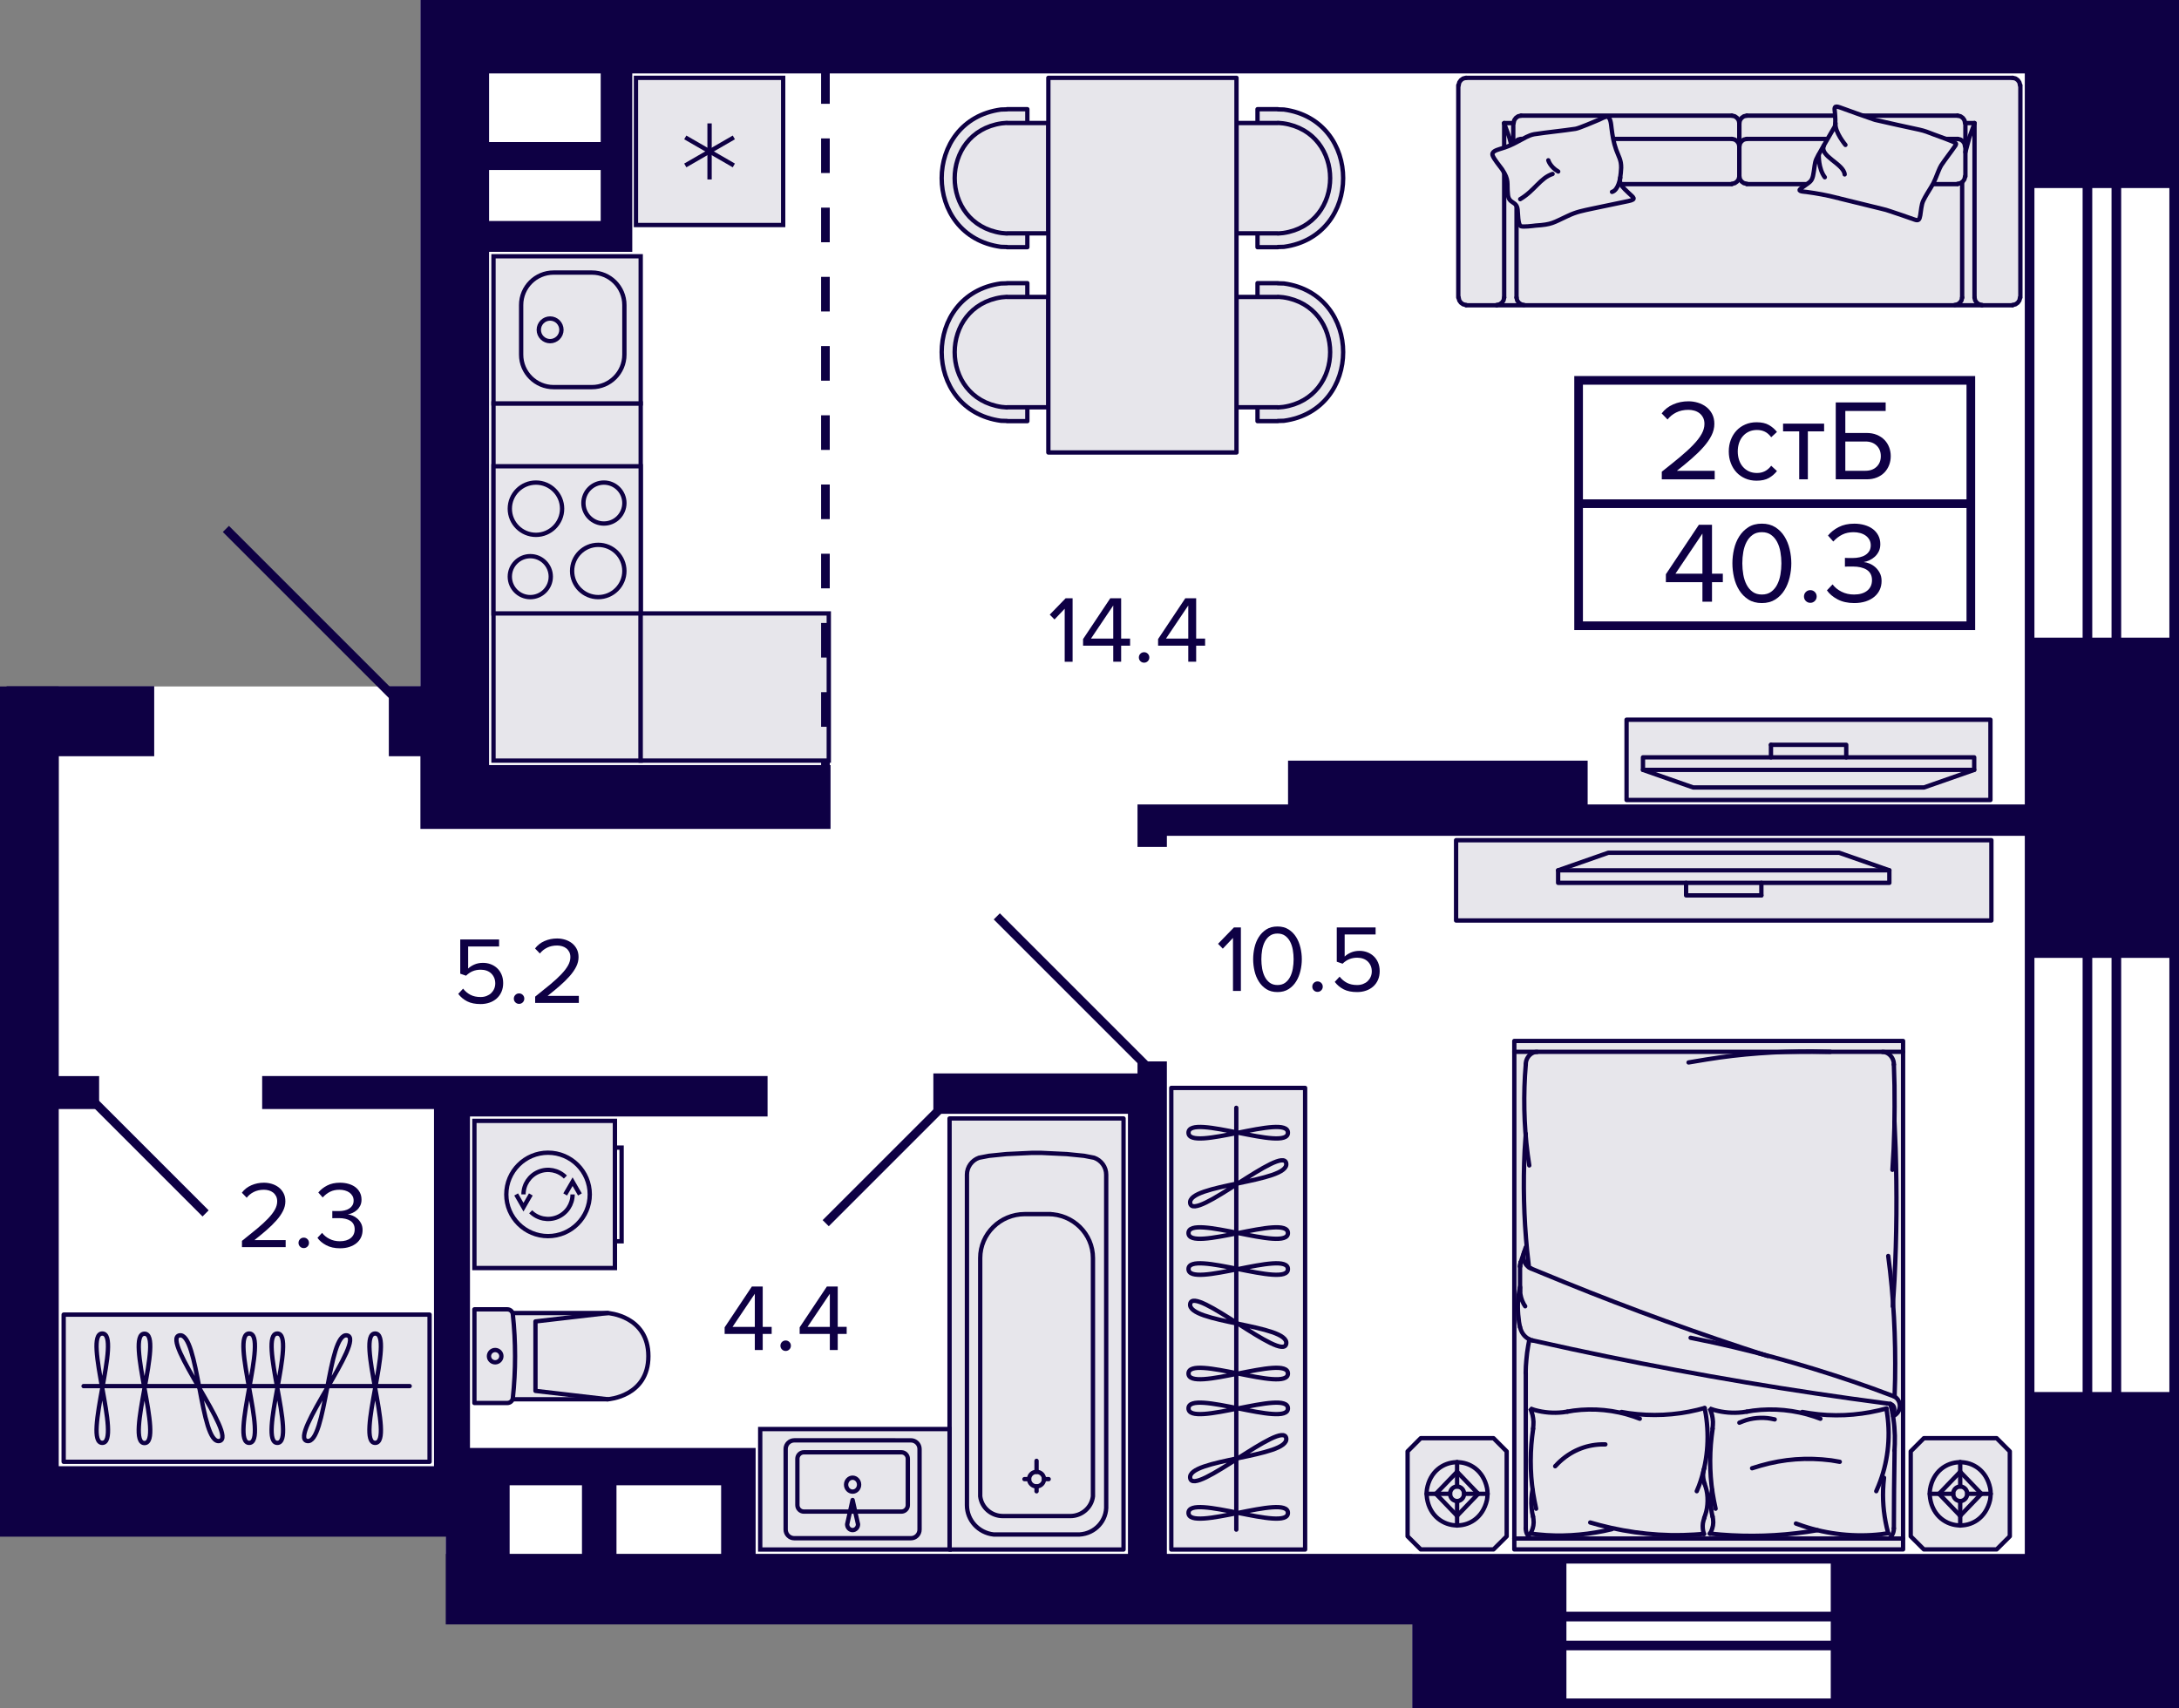 <svg enable-background="new 0 0 251.784 197.413" viewBox="0 0 251.784 197.413" xmlns="http://www.w3.org/2000/svg"><rect x="0" y="0" width="251.784" height="197.413" fill="#808080" stroke="none"/><polyline fill="#fff" points="48.579 0 251.784 0 251.784 197.412 163.18 197.412 163.18 179.593 51.506 179.593 51.506 169.502 6.712 169.502 6.788 79.338 48.579 79.338 48.579 0 251.784 0 251.784 197.412 181 197.412"/><rect height="41.282" style="fill-rule:evenodd;clip-rule:evenodd;fill:#e7e6eb;stroke:#0e0044;stroke-width:.5;stroke-miterlimit:10" width="17.01" x="57.023" y="46.625"/><path d="M 59.234 151.752 l 10.998 0 c 0 0 4.688 .293 4.688 4.983 0 4.691 -4.688 4.983 -4.688 4.983 l -11.004 0 L 59.234 151.752 z" style="fill:#e7e6eb;stroke:#0e0044;stroke-width:.5;stroke-linecap:round;stroke-linejoin:round;stroke-miterlimit:10"/><polyline points="70.218 161.719 61.874 160.749 61.874 152.722 70.218 151.752" style="fill:none;stroke:#0e0044;stroke-width:.5;stroke-linecap:round;stroke-linejoin:round;stroke-miterlimit:10"/><polygon points="59.257 151.883 59.37 153.093 59.452 154.305 59.5 155.518 59.517 156.733 59.501 157.947 59.452 159.161 59.371 160.373 59.258 161.582 59.235 161.696 59.192 161.803 59.129 161.901 59.05 161.986 58.956 162.055 58.85 162.106 58.737 162.137 58.62 162.148 54.817 162.148 54.817 151.323 58.62 151.323 58.737 151.334 58.849 151.365 58.954 151.415 59.048 151.484 59.127 151.568 59.19 151.665 59.234 151.771" style="fill:#e7e6eb;stroke:#0e0044;stroke-width:.5;stroke-linecap:round;stroke-linejoin:round;stroke-miterlimit:10"/><path d="M 57.217 156.023 c .397 0 .718 .319 .718 .712 0 .393 -.321 .712 -.718 .712 -.396 0 -.718 -.319 -.718 -.712 C 56.499 156.342 56.821 156.023 57.217 156.023 z" style="fill:none;stroke:#0e0044;stroke-width:.5;stroke-linecap:round;stroke-linejoin:round;stroke-miterlimit:10"/><rect fill="#e7e6eb" height="17.01" stroke="#0e0044" stroke-miterlimit="10" stroke-width=".5" width="16.237" x="54.817" y="129.541"/><polyline fill="none" points="67.01 138.046 66.163 136.571 65.306 138.046" stroke="#0e0044" stroke-miterlimit="10" stroke-width=".5"/><polyline fill="none" points="59.641 138.046 60.488 139.521 61.337 138.046" stroke="#0e0044" stroke-miterlimit="10" stroke-width=".5"/><path d="M 65.332 136.036 c -.812 -.811 -2.031 -1.054 -3.091 -.614 -1.06 .438 -1.751 1.473 -1.751 2.619" fill="none" stroke="#0e0044" stroke-miterlimit="10" stroke-width=".5"/><path d="M 61.32 140.048 c .81 .812 2.031 1.054 3.091 .616 1.06 -.44 1.751 -1.473 1.751 -2.62" fill="none" stroke="#0e0044" stroke-miterlimit="10" stroke-width=".5"/><path d="M 63.326 142.863 c -2.663 0 -4.822 -2.158 -4.822 -4.82 0 -2.663 2.158 -4.822 4.822 -4.822 2.662 0 4.822 2.158 4.822 4.82 C 68.147 140.704 65.987 142.863 63.326 142.863 z" fill="none" stroke="#0e0044" stroke-miterlimit="10" stroke-width=".5"/><polyline fill="none" points="71.054 143.459 71.827 143.459 71.827 132.634 71.054 132.634" stroke="#0e0044" stroke-miterlimit="10" stroke-width=".5"/><rect height="17.01" style="fill-rule:evenodd;clip-rule:evenodd;fill:#e7e6eb;stroke:#0e0044;stroke-width:.5;stroke-miterlimit:10" width="17.01" x="57.023" y="53.887"/><path d="M 61.276 64.528 c 1.167 0 2.117 .95 2.117 2.117 s -.95 2.117 -2.117 2.117 -2.117 -.95 -2.117 -2.117 S 60.108 64.528 61.276 64.528 M 61.276 64.028 c -1.445 0 -2.617 1.172 -2.617 2.617 s 1.172 2.617 2.617 2.617 c 1.445 0 2.617 -1.172 2.617 -2.617 S 62.721 64.028 61.276 64.028 L 61.276 64.028 z" fill="#0e0044"/><path d="M 69.781 56.023 c 1.167 0 2.117 .95 2.117 2.117 s -.95 2.117 -2.117 2.117 -2.117 -.95 -2.117 -2.117 S 68.613 56.023 69.781 56.023 M 69.781 55.523 c -1.445 0 -2.617 1.172 -2.617 2.617 s 1.172 2.617 2.617 2.617 2.617 -1.172 2.617 -2.617 S 71.226 55.523 69.781 55.523 L 69.781 55.523 z" fill="#0e0044"/><path d="M 61.93 56.023 c 1.528 0 2.771 1.243 2.771 2.771 0 1.528 -1.243 2.771 -2.771 2.771 -1.528 0 -2.771 -1.243 -2.771 -2.771 C 59.159 57.266 60.402 56.023 61.93 56.023 M 61.93 55.523 c -1.807 0 -3.271 1.465 -3.271 3.271 0 1.807 1.465 3.271 3.271 3.271 1.807 0 3.271 -1.465 3.271 -3.271 C 65.201 56.987 63.737 55.523 61.93 55.523 L 61.93 55.523 z" fill="#0e0044"/><path d="M 69.127 63.219 c 1.528 0 2.771 1.243 2.771 2.771 0 1.528 -1.243 2.771 -2.771 2.771 s -2.771 -1.243 -2.771 -2.771 C 66.355 64.462 67.599 63.219 69.127 63.219 M 69.127 62.719 c -1.807 0 -3.271 1.464 -3.271 3.271 s 1.465 3.271 3.271 3.271 3.271 -1.465 3.271 -3.271 S 70.933 62.719 69.127 62.719 L 69.127 62.719 z" fill="#0e0044"/><rect height="17.01" style="fill-rule:evenodd;clip-rule:evenodd;fill:#e7e6eb;stroke:#0e0044;stroke-width:.5;stroke-miterlimit:10" width="17.01" x="73.485" y="8.996"/><line fill="none" stroke="#0e0044" stroke-miterlimit="10" stroke-width=".5" x1="84.794" x2="79.185" y1="15.882" y2="19.12"/><line fill="none" stroke="#0e0044" stroke-miterlimit="10" stroke-width=".5" x1="79.185" x2="84.794" y1="15.882" y2="19.12"/><line fill="none" stroke="#0e0044" stroke-miterlimit="10" stroke-width=".5" x1="81.99" x2="81.99" y1="20.739" y2="14.262"/><rect fill="#e7e6eb" height="17.01" stroke="#0e0044" stroke-miterlimit="10" stroke-width=".5" transform="matrix(-0 1 -1 -0 103.648 -27.408)" width="17.01" x="57.023" y="29.615"/><path d="M 68.398 31.751 c 1.93 0 3.5 1.57 3.5 3.5 v 5.739 c 0 1.93 -1.57 3.5 -3.5 3.5 h -4.43 c -1.93 0 -3.5 -1.57 -3.5 -3.5 v -5.739 c 0 -1.93 1.57 -3.5 3.5 -3.5 H 68.398 M 68.398 31.251 h -4.43 c -2.209 0 -4 1.791 -4 4 v 5.739 c 0 2.209 1.791 4 4 4 h 4.43 c 2.209 0 4 -1.791 4 -4 v -5.739 C 72.398 33.041 70.607 31.251 68.398 31.251 L 68.398 31.251 z" fill="#0e0044"/><circle clip-rule="evenodd" cx="63.566" cy="38.12" fill="none" r="1.308" stroke="#0e0044" stroke-miterlimit="10" stroke-width=".5"/><polyline points="129.825 179.083 109.722 179.083 109.722 129.264 129.825 129.264 129.825 179.083" style="fill:#e7e6eb;stroke:#0e0044;stroke-width:.5;stroke-linecap:round;stroke-linejoin:round;stroke-miterlimit:10"/><path d="M 111.731 173.959 l 0 -38.207 c 0 -.869 .559 -1.652 1.396 -1.948 l 1.157 -.224 2.003 -.201 2.952 -.139 h 1.075 l 2.947 .139 2.008 .201 1.152 .224 c .841 .296 1.401 1.079 1.401 1.948 l 0 38.207 c .097 1.772 -1.279 3.285 -3.083 3.386 h -9.925 C 113.058 177.149 111.731 175.692 111.731 173.959 z" style="fill:none;stroke:#0e0044;stroke-width:.5;stroke-linecap:round;stroke-linejoin:round;stroke-miterlimit:10"/><path d="M 115.884 175.215 h 7.781 c 1.337 0 2.47 -.979 2.626 -2.283 l 0 -27.534 c 0 -2.798 -2.3 -5.071 -5.154 -5.081 h .292 -3.01 c -2.859 .01 -5.155 2.283 -5.155 5.081 l 0 27.534 C 113.423 174.236 114.546 175.215 115.884 175.215 z" style="fill:none;stroke:#0e0044;stroke-width:.5;stroke-linecap:round;stroke-linejoin:round;stroke-miterlimit:10"/><path d="M 119.774 171.786 c .477 0 .861 -.377 .861 -.84 0 -.468 -.384 -.84 -.861 -.84 -.476 0 -.861 .372 -.861 .84 C 118.913 171.409 119.297 171.786 119.774 171.786 z" style="fill:none;stroke:#0e0044;stroke-width:.5;stroke-linecap:round;stroke-linejoin:round;stroke-miterlimit:10"/><line style="fill:none;stroke:#0e0044;stroke-width:.5;stroke-linecap:round;stroke-linejoin:round;stroke-miterlimit:10" x1="118.913" x2="118.378" y1="170.946" y2="170.946"/><line style="fill:none;stroke:#0e0044;stroke-width:.5;stroke-linecap:round;stroke-linejoin:round;stroke-miterlimit:10" x1="120.635" x2="121.174" y1="170.946" y2="170.946"/><line style="fill:none;stroke:#0e0044;stroke-width:.5;stroke-linecap:round;stroke-linejoin:round;stroke-miterlimit:10" x1="119.774" x2="119.774" y1="171.786" y2="172.35"/><line style="fill:none;stroke:#0e0044;stroke-width:.5;stroke-linecap:round;stroke-linejoin:round;stroke-miterlimit:10" x1="119.774" x2="119.774" y1="170.105" y2="168.835"/><rect fill="#e7e6eb" height="21.88" stroke="#0e0044" stroke-miterlimit="10" stroke-width=".5" transform="matrix(-0 -1 1 -0 -73.338 270.903)" width="13.924" x="91.82" y="161.181"/><path d="M 106.254 176.777 v -9.313 c 0 -.552 -.448 -1 -1 -1 H 91.783 c -.552 0 -1 .448 -1 1 v 9.313 c 0 .552 .448 1 1 1 h 13.471 C 105.806 177.777 106.254 177.33 106.254 176.777 z" fill="none" stroke="#0e0044" stroke-miterlimit="10" stroke-width=".5"/><path d="M 99.145 176.165 L 99.145 176.165 c 0 .371 -.281 .672 -.627 .672 s -.627 -.301 -.627 -.672 l .627 -2.806 L 99.145 176.165 z" fill="none" stroke="#0e0044" stroke-linejoin="round" stroke-miterlimit="10" stroke-width=".5"/><path d="M 98.518 172.393 c -.415 0 -.752 -.361 -.752 -.806 0 -.445 .337 -.806 .752 -.806 s .752 .361 .752 .806 C 99.27 172.032 98.934 172.393 98.518 172.393 z" fill="none" stroke="#0e0044" stroke-miterlimit="10" stroke-width=".5"/><path d="M 104.149 168.095 c .276 0 .5 .224 .5 .5 v 5.354 c 0 .276 -.224 .5 -.5 .5 H 92.888 c -.276 0 -.5 -.224 -.5 -.5 v -5.354 c 0 -.276 .224 -.5 .5 -.5 H 104.149 M 104.149 167.595 H 92.888 c -.552 0 -1 .448 -1 1 v 5.354 c 0 .552 .448 1 1 1 h 11.261 c .552 0 1 -.448 1 -1 v -5.354 C 105.149 168.043 104.701 167.595 104.149 167.595 L 104.149 167.595 z" fill="#0e0044"/><g stroke="#0e0044"><rect clip-rule="evenodd" fill="#e7e6eb" fill-rule="evenodd" height="21.733" stroke-miterlimit="10" stroke-width=".5" transform="matrix(0 1 -1 0 164.302 -5.498)" width="17.01" x="76.395" y="68.536"/><path d="M 116.371 48.651 l -.706 -.019 c -9.137 -1.239 -9.137 -14.632 0 -15.871 l .706 -.019 -.018 -.019 2.357 0 0 1.599 v 12.75 1.599 l -2.357 0 L 116.371 48.651 z" fill="#e7e6eb" stroke-linecap="round" stroke-linejoin="round" stroke-miterlimit="10" stroke-width=".5"/><path d="M 116.352 47.071 l 4.786 0 0 -12.75 0 0 -4.786 0 .018 -.019 -.634 .057 c -7.229 1.055 -7.229 11.619 0 12.674 l .634 .057 L 116.352 47.071 z" fill="#e7e6eb" stroke-linecap="round" stroke-linejoin="round" stroke-miterlimit="10" stroke-width=".5"/><path d="M 116.371 28.548 l -.706 -.019 c -9.137 -1.239 -9.137 -14.632 0 -15.871 l .706 -.019 -.018 -.019 2.357 0 0 1.599 v 12.75 1.599 l -2.357 0 L 116.371 28.548 z" fill="#e7e6eb" stroke-linecap="round" stroke-linejoin="round" stroke-miterlimit="10" stroke-width=".5"/><path d="M 116.352 26.968 l 4.786 0 0 -12.75 0 0 -4.786 0 .018 -.019 -.634 .057 c -7.229 1.055 -7.229 11.619 0 12.674 l .634 .057 L 116.352 26.968 z" fill="#e7e6eb" stroke-linecap="round" stroke-linejoin="round" stroke-miterlimit="10" stroke-width=".5"/><path d="M 147.644 48.651 l .706 -.019 c 9.137 -1.239 9.137 -14.632 0 -15.871 l -.706 -.019 .018 -.019 -2.357 0 v 1.599 12.75 1.599 l 2.357 0 L 147.644 48.651 z" fill="#e7e6eb" stroke-linecap="round" stroke-linejoin="round" stroke-miterlimit="10" stroke-width=".5"/><path d="M 147.662 47.071 l -4.786 0 v -12.75 l 0 0 4.786 0 -.018 -.019 .634 .057 c 7.229 1.055 7.229 11.619 0 12.674 l -.634 .057 L 147.662 47.071 z" fill="#e7e6eb" stroke-linecap="round" stroke-linejoin="round" stroke-miterlimit="10" stroke-width=".5"/><path d="M 147.644 28.548 l .706 -.019 c 9.137 -1.239 9.137 -14.632 0 -15.871 l -.706 -.019 .018 -.019 -2.357 0 v 1.599 12.75 1.599 l 2.357 0 L 147.644 28.548 z" fill="#e7e6eb" stroke-linecap="round" stroke-linejoin="round" stroke-miterlimit="10" stroke-width=".5"/><path d="M 147.662 26.968 l -4.786 0 v -12.75 l 0 0 4.786 0 -.018 -.019 .634 .057 c 7.229 1.055 7.229 11.619 0 12.674 l -.634 .057 L 147.662 26.968 z" fill="#e7e6eb" stroke-linecap="round" stroke-linejoin="round" stroke-miterlimit="10" stroke-width=".5"/><rect fill="#e7e6eb" height="43.299" stroke-linecap="round" stroke-linejoin="round" stroke-miterlimit="10" stroke-width=".5" width="21.738" x="121.138" y="8.996"/><polygon fill="#e7e6eb" points="219.902 120.307 219.902 179.07 219.902 179.07 174.979 179.07 174.979 179.07 174.979 120.307 174.979 120.307 219.902 120.307" stroke-linecap="round" stroke-linejoin="round" stroke-miterlimit="10" stroke-width=".5"/><path d="M 183.75 175.96 l 1.077 .3 c 3.578 .939 7.276 1.331 10.95 1.097 l 1.113 -.078" fill="none" stroke-linecap="round" stroke-linejoin="bevel" stroke-miterlimit="10" stroke-width=".5"/><path d="M 187.361 163.184 l .876 .144 c 2.601 .368 5.323 .244 7.884 -.379 l .852 -.222" fill="none" stroke-linecap="round" stroke-linejoin="bevel" stroke-miterlimit="10" stroke-width=".5"/><path d="M 176.908 146.605 l 3.859 1.581 c 7.728 3.142 15.588 5.995 23.497 8.531" fill="none" stroke-linecap="round" stroke-linejoin="round" stroke-miterlimit="10" stroke-width=".5"/><path d="M 177.062 154.914 l 4.569 1.006 c 10.658 2.294 21.426 4.197 32.198 5.709 l 4.617 .627" fill="none" stroke-linecap="round" stroke-linejoin="round" stroke-miterlimit="10" stroke-width=".5"/><line fill="none" stroke-linecap="round" stroke-linejoin="round" stroke-miterlimit="10" stroke-width=".5" x1="219.902" x2="174.979" y1="121.561" y2="121.561"/><line fill="none" stroke-linecap="round" stroke-linejoin="round" stroke-miterlimit="10" stroke-width=".5" x1="219.902" x2="174.979" y1="177.815" y2="177.815"/><path d="M 218.92 161.407 l .059 -2.038 c .079 -4.751 -.167 -9.511 -.793 -14.214" fill="none" stroke-linecap="round" stroke-linejoin="round" stroke-miterlimit="10" stroke-width=".5"/><path d="M 218.718 150.982 l .189 -3.044 c .259 -5.082 .296 -10.147 .13 -15.233 l -.13 -3.044" fill="none" stroke-linecap="round" stroke-linejoin="round" stroke-miterlimit="10" stroke-width=".5"/><polyline fill="none" points="218.671 135.2 218.813 132.77 218.896 130.327 218.92 127.897 218.908 125.454 218.837 123.025" stroke-linecap="round" stroke-linejoin="round" stroke-miterlimit="10" stroke-width=".5"/><path d="M 211.497 121.561 l -2.06 -.039 c -4.092 -.017 -8.238 .269 -12.287 .928 l -2.036 .34" fill="none" stroke-linecap="round" stroke-linejoin="round" stroke-miterlimit="10" stroke-width=".5"/><path d="M 218.837 123.025 l -.012 -.222 c -.077 -.599 -.558 -1.13 -1.101 -1.215 l -.201 -.013" fill="none" stroke-linecap="round" stroke-linejoin="bevel" stroke-miterlimit="10" stroke-width=".5"/><path d="M 212.586 168.945 l -1.006 -.17 c -2.781 -.351 -5.433 -.164 -8.144 .614 l -.982 .3" fill="none" stroke-linecap="round" stroke-linejoin="round" stroke-miterlimit="10" stroke-width=".5"/><polyline fill="none" points="196.949 169.611 196.854 169.912 196.807 170.225 196.795 170.539 196.819 170.852 196.878 171.166 196.973 171.466" stroke-linecap="round" stroke-linejoin="bevel" stroke-miterlimit="10" stroke-width=".5"/><path d="M 196.061 172.342 l .26 -.64 c .968 -2.632 1.229 -5.474 .781 -8.27 l -.13 -.692" fill="none" stroke-linecap="round" stroke-linejoin="bevel" stroke-miterlimit="10" stroke-width=".5"/><path d="M 197.896 165.117 l -.118 .914 c -.287 2.423 -.203 5.033 .272 7.42 l .189 .914" fill="none" stroke-linecap="round" stroke-linejoin="bevel" stroke-miterlimit="10" stroke-width=".5"/><path d="M 216.801 172.342 l .272 -.64 c 1.039 -2.557 1.396 -5.447 1.006 -8.217 l -.107 -.692" fill="none" stroke-linecap="round" stroke-linejoin="bevel" stroke-miterlimit="10" stroke-width=".5"/><polyline fill="none" points="218.92 167.652 218.86 172.146 218.837 176.64" stroke-linecap="round" stroke-linejoin="round" stroke-miterlimit="10" stroke-width=".5"/><path d="M 218.92 161.407 l -2.569 -.954 c -6.026 -2.161 -12.134 -3.927 -18.348 -5.291 l -2.652 -.549" fill="none" stroke-linecap="round" stroke-linejoin="round" stroke-miterlimit="10" stroke-width=".5"/><path d="M 210.349 163.968 l -.687 -.248 c -2.287 -.764 -4.717 -.997 -7.091 -.692 l -.71 .118" fill="none" stroke-linecap="round" stroke-linejoin="bevel" stroke-miterlimit="10" stroke-width=".5"/><path d="M 218.908 167.652 l .036 -.771 c .047 -1.27 -.063 -2.63 -.331 -3.867 l -.178 -.758" fill="none" stroke-linecap="round" stroke-linejoin="bevel" stroke-miterlimit="10" stroke-width=".5"/><path d="M 208.254 163.184 l .876 .144 c 2.653 .414 5.37 .282 7.99 -.327 l .864 -.222" fill="none" stroke-linecap="round" stroke-linejoin="bevel" stroke-miterlimit="10" stroke-width=".5"/><path d="M 218.742 163.641 l .178 -.065 c .74 -.456 .818 -1.492 .154 -2.064 l -.166 -.105" fill="none" stroke-linecap="round" stroke-linejoin="bevel" stroke-miterlimit="10" stroke-width=".5"/><path d="M 218.683 163.327 l .095 -.118 c .21 -.272 .103 -.759 -.201 -.888 l -.13 -.052" fill="none" stroke-linecap="round" stroke-linejoin="bevel" stroke-miterlimit="10" stroke-width=".5"/><path d="M 197.884 165.117 l .036 -.392 .012 -.405 -.036 -.392 -.071 -.392 -.118 -.379 -.142 -.366 .521 .17 c 1.079 .297 2.136 .378 3.244 .261 l .533 -.078" fill="none" stroke-linecap="round" stroke-linejoin="bevel" stroke-miterlimit="10" stroke-width=".5"/><path d="M 205.07 164.046 l -.45 -.091 c -.994 -.189 -2.26 -.079 -3.208 .3 l -.426 .17" fill="none" stroke-linecap="round" stroke-linejoin="bevel" stroke-miterlimit="10" stroke-width=".5"/><path d="M 197.576 177.241 l 1.243 .118 c 3.335 .265 6.64 .161 9.955 -.314 l 1.231 -.196" fill="none" stroke-linecap="round" stroke-linejoin="bevel" stroke-miterlimit="10" stroke-width=".5"/><path d="M 217.7 170.787 l -.071 .719 c -.127 1.712 .007 3.337 .379 5.004 l .178 .692" fill="none" stroke-linecap="round" stroke-linejoin="bevel" stroke-miterlimit="10" stroke-width=".5"/><path d="M 207.52 176.078 l .781 .274 c 2.88 .977 6.059 1.306 9.056 .967 l .817 -.118" fill="none" stroke-linecap="round" stroke-linejoin="bevel" stroke-miterlimit="10" stroke-width=".5"/><polyline fill="none" points="218.316 177.802 218.458 177.646 218.588 177.476 218.695 177.293 218.777 177.084 218.825 176.862 218.837 176.64" stroke-linecap="round" stroke-linejoin="bevel" stroke-miterlimit="10" stroke-width=".5"/><path d="M 196.925 175.425 l .13 -.379 c .327 -.931 .349 -2.247 .036 -3.188 l -.13 -.379" fill="none" stroke-linecap="round" stroke-linejoin="bevel" stroke-miterlimit="10" stroke-width=".5"/><polyline fill="none" points="197.825 172.185 197.742 172.694 197.695 173.217 197.683 173.739 197.719 174.262 197.778 174.772 197.884 175.281" stroke-linecap="round" stroke-linejoin="bevel" stroke-miterlimit="10" stroke-width=".5"/><polyline fill="none" points="196.937 175.425 196.843 175.725 196.772 176.039 196.748 176.352 196.76 176.666 196.807 176.979 196.902 177.293" stroke-linecap="round" stroke-linejoin="bevel" stroke-miterlimit="10" stroke-width=".5"/><path d="M 197.576 177.254 l .142 -.248 c .211 -.486 .295 -.898 .225 -1.437 l -.047 -.287" fill="none" stroke-linecap="round" stroke-linejoin="bevel" stroke-miterlimit="10" stroke-width=".5"/><line fill="none" stroke-linecap="round" stroke-linejoin="round" stroke-miterlimit="10" stroke-width=".5" x1="175.642" x2="175.642" y1="146.37" y2="149.231"/><path d="M 175.642 148.865 v .314 c .036 .569 .163 1.036 .426 1.529 l .166 .261" fill="none" stroke-linecap="round" stroke-linejoin="bevel" stroke-miterlimit="10" stroke-width=".5"/><path d="M 175.642 148.722 l -.106 .575 c -.202 1.153 -.179 2.345 -.012 3.501 l .107 .575" fill="none" stroke-linecap="round" stroke-linejoin="bevel" stroke-miterlimit="10" stroke-width=".5"/><path d="M 176.305 123.025 l -.095 1.293 c -.197 3.428 -.042 6.989 .497 10.373" fill="none" stroke-linecap="round" stroke-linejoin="bevel" stroke-miterlimit="10" stroke-width=".5"/><path d="M 177.618 121.574 l -.201 .013 c -.543 .085 -1.024 .616 -1.101 1.215 l -.012 .222" fill="none" stroke-linecap="round" stroke-linejoin="bevel" stroke-miterlimit="10" stroke-width=".5"/><path d="M 176.304 131.033 l -.13 1.934 c -.189 3.861 -.095 7.744 .284 11.588 l .213 1.92" fill="none" stroke-linecap="round" stroke-linejoin="round" stroke-miterlimit="10" stroke-width=".5"/><line fill="none" stroke-linecap="round" stroke-linejoin="round" stroke-miterlimit="10" stroke-width=".5" x1="175.724" x2="176.305" y1="145.861" y2="144.136"/><polyline fill="none" points="175.724 145.874 175.665 146.109 175.642 146.37" stroke-linecap="round" stroke-linejoin="bevel" stroke-miterlimit="10" stroke-width=".5"/><path d="M 176.115 144.724 l -.059 .222 c -.114 .607 .169 1.262 .663 1.555 l .189 .091" fill="none" stroke-linecap="round" stroke-linejoin="bevel" stroke-miterlimit="10" stroke-width=".5"/><polyline fill="none" points="175.724 145.874 175.665 146.109 175.642 146.37" stroke-linecap="round" stroke-linejoin="bevel" stroke-miterlimit="10" stroke-width=".5"/><path d="M 177.157 165.117 l -.118 .914 c -.287 2.423 -.203 5.033 .272 7.42 l .189 .914" fill="none" stroke-linecap="round" stroke-linejoin="bevel" stroke-miterlimit="10" stroke-width=".5"/><line fill="none" stroke-linecap="round" stroke-linejoin="round" stroke-miterlimit="10" stroke-width=".5" x1="176.304" x2="176.304" y1="158.69" y2="176.64"/><path d="M 175.642 153.373 l .071 .248 c .198 .588 .597 1.005 1.125 1.228 l .237 .065" fill="none" stroke-linecap="round" stroke-linejoin="bevel" stroke-miterlimit="10" stroke-width=".5"/><polyline fill="none" points="176.719 154.796 176.577 155.567 176.458 156.338 176.376 157.122 176.316 157.906 176.293 158.69" stroke-linecap="round" stroke-linejoin="bevel" stroke-miterlimit="10" stroke-width=".5"/><path d="M 185.502 166.933 h -.497 c -1.846 .069 -3.548 .796 -4.936 2.143 l -.367 .379" fill="none" stroke-linecap="round" stroke-linejoin="bevel" stroke-miterlimit="10" stroke-width=".5"/><path d="M 189.48 163.968 l -.675 -.248 c -2.25 -.769 -4.646 -.996 -6.984 -.692 l -.698 .118" fill="none" stroke-linecap="round" stroke-linejoin="bevel" stroke-miterlimit="10" stroke-width=".5"/><path d="M 177.145 165.117 l .036 -.392 .012 -.405 -.036 -.392 -.071 -.392 -.118 -.379 -.142 -.366 .521 .17 c 1.08 .297 2.136 .378 3.244 .261 l .533 -.078" fill="none" stroke-linecap="round" stroke-linejoin="bevel" stroke-miterlimit="10" stroke-width=".5"/><path d="M 176.825 177.241 l .947 .105 c 2.497 .26 5.076 .094 7.54 -.405 l .935 -.209" fill="none" stroke-linecap="round" stroke-linejoin="bevel" stroke-miterlimit="10" stroke-width=".5"/><polyline fill="none" points="177.086 172.185 177.003 172.694 176.956 173.217 176.944 173.739 176.979 174.262 177.038 174.772 177.145 175.281" stroke-linecap="round" stroke-linejoin="bevel" stroke-miterlimit="10" stroke-width=".5"/><path d="M 176.825 177.254 l .142 -.248 c .211 -.486 .294 -.898 .225 -1.437 l -.047 -.287" fill="none" stroke-linecap="round" stroke-linejoin="bevel" stroke-miterlimit="10" stroke-width=".5"/><polyline fill="none" points="176.304 176.64 176.316 176.862 176.364 177.084 176.447 177.293 176.553 177.476 176.683 177.646 176.825 177.802" stroke-linecap="round" stroke-linejoin="bevel" stroke-miterlimit="10" stroke-width=".5"/><polygon fill="#e7e6eb" points="162.647 167.741 162.647 177.555 164.168 179.07 172.576 179.07 174.098 177.555 174.098 167.741 172.576 166.215 164.168 166.215" stroke-linecap="round" stroke-linejoin="round" stroke-miterlimit="10" stroke-width=".5"/><line fill="none" stroke-linecap="round" stroke-linejoin="round" stroke-miterlimit="10" stroke-width=".5" x1="165.921" x2="168.367" y1="172.643" y2="175.187"/><line fill="none" stroke-linecap="round" stroke-linejoin="round" stroke-miterlimit="10" stroke-width=".5" x1="167.559" x2="164.849" y1="172.643" y2="172.643"/><line fill="none" stroke-linecap="round" stroke-linejoin="round" stroke-miterlimit="10" stroke-width=".5" x1="168.367" x2="168.367" y1="176.315" y2="173.495"/><line fill="none" stroke-linecap="round" stroke-linejoin="round" stroke-miterlimit="10" stroke-width=".5" x1="168.367" x2="168.367" y1="171.802" y2="168.97"/><line fill="none" stroke-linecap="round" stroke-linejoin="round" stroke-miterlimit="10" stroke-width=".5" x1="168.367" x2="165.921" y1="170.098" y2="172.642"/><line fill="none" stroke-linecap="round" stroke-linejoin="round" stroke-miterlimit="10" stroke-width=".5" x1="169.185" x2="171.896" y1="172.642" y2="172.642"/><path d="M 171.884 172.643 l -.012 -.336 -.046 -.324 c -.841 -4.057 -6.242 -3.965 -6.943 .132 l -.035 .324 v .336 c .304 4.332 5.981 4.825 6.966 .6 l .046 -.324 .023 -.336" fill="none" stroke-linecap="round" stroke-linejoin="round" stroke-miterlimit="10" stroke-width=".5"/><line fill="none" stroke-linecap="round" stroke-linejoin="round" stroke-miterlimit="10" stroke-width=".5" x1="168.367" x2="170.812" y1="175.187" y2="172.642"/><path d="M 168.367 171.802 l -.15 .012 -.15 .048 c -.706 .299 -.667 1.345 .069 1.584 l .15 .036 h .161 c .857 -.13 .989 -1.285 .219 -1.62 l -.15 -.048 L 168.367 171.802 z" fill="none" stroke-linecap="round" stroke-linejoin="round" stroke-miterlimit="10" stroke-width=".5"/><line fill="none" stroke-linecap="round" stroke-linejoin="round" stroke-miterlimit="10" stroke-width=".5" x1="170.812" x2="168.367" y1="172.643" y2="170.098"/><polygon fill="#e7e6eb" points="220.783 167.741 220.783 177.555 222.304 179.07 230.712 179.07 232.234 177.555 232.234 167.741 230.712 166.215 222.304 166.215" stroke-linecap="round" stroke-linejoin="round" stroke-miterlimit="10" stroke-width=".5"/><line fill="none" stroke-linecap="round" stroke-linejoin="round" stroke-miterlimit="10" stroke-width=".5" x1="224.058" x2="226.503" y1="172.643" y2="175.187"/><line fill="none" stroke-linecap="round" stroke-linejoin="round" stroke-miterlimit="10" stroke-width=".5" x1="225.695" x2="222.985" y1="172.643" y2="172.643"/><line fill="none" stroke-linecap="round" stroke-linejoin="round" stroke-miterlimit="10" stroke-width=".5" x1="226.503" x2="226.503" y1="176.315" y2="173.495"/><line fill="none" stroke-linecap="round" stroke-linejoin="round" stroke-miterlimit="10" stroke-width=".5" x1="226.503" x2="226.503" y1="171.802" y2="168.97"/><line fill="none" stroke-linecap="round" stroke-linejoin="round" stroke-miterlimit="10" stroke-width=".5" x1="226.503" x2="224.058" y1="170.098" y2="172.642"/><line fill="none" stroke-linecap="round" stroke-linejoin="round" stroke-miterlimit="10" stroke-width=".5" x1="227.321" x2="230.032" y1="172.642" y2="172.642"/><path d="M 230.02 172.643 l -.012 -.336 -.046 -.324 c -.841 -4.057 -6.242 -3.965 -6.943 .132 l -.035 .324 0 .336 c .304 4.332 5.981 4.825 6.966 .6 l .046 -.324 .023 -.336" fill="none" stroke-linecap="round" stroke-linejoin="round" stroke-miterlimit="10" stroke-width=".5"/><line fill="none" stroke-linecap="round" stroke-linejoin="round" stroke-miterlimit="10" stroke-width=".5" x1="226.503" x2="228.948" y1="175.187" y2="172.642"/><path d="M 226.503 171.802 l -.15 .012 -.15 .048 c -.706 .299 -.667 1.345 .069 1.584 l .15 .036 h .161 c .857 -.13 .989 -1.285 .219 -1.62 l -.15 -.048 L 226.503 171.802 z" fill="none" stroke-linecap="round" stroke-linejoin="round" stroke-miterlimit="10" stroke-width=".5"/><line fill="none" stroke-linecap="round" stroke-linejoin="round" stroke-miterlimit="10" stroke-width=".5" x1="228.948" x2="226.503" y1="172.643" y2="170.098"/><polyline fill="#e7e6eb" points="168.251 97.105 230.106 97.105 230.106 106.384 168.251 106.384 168.251 97.105" stroke-linecap="round" stroke-linejoin="round" stroke-miterlimit="10" stroke-width=".5"/><polyline fill="none" points="180.042 100.585 185.841 98.555 212.516 98.555 218.315 100.585" stroke-linecap="round" stroke-linejoin="round" stroke-miterlimit="10" stroke-width=".5"/><polyline fill="none" points="180.042 102.034 218.315 102.034 218.315 100.585 180.042 100.585 180.042 102.034" stroke-linecap="round" stroke-linejoin="round" stroke-miterlimit="10" stroke-width=".5"/><polyline fill="none" points="194.829 102.034 194.829 103.484 203.527 103.484" stroke-linecap="round" stroke-linejoin="round" stroke-miterlimit="10" stroke-width=".5"/><line fill="none" stroke-linecap="round" stroke-linejoin="round" stroke-miterlimit="10" stroke-width=".5" x1="203.527" x2="203.527" y1="102.034" y2="103.484"/><polyline fill="#e7e6eb" points="229.996 92.458 187.95 92.458 187.95 83.179 229.996 83.179 229.996 92.458" stroke-linecap="round" stroke-linejoin="round" stroke-miterlimit="10" stroke-width=".5"/><polyline fill="none" points="228.12 88.978 222.321 91.008 195.646 91.008 189.847 88.978" stroke-linecap="round" stroke-linejoin="round" stroke-miterlimit="10" stroke-width=".5"/><polyline fill="none" points="228.12 87.528 189.847 87.528 189.847 88.978 228.12 88.978 228.12 87.528" stroke-linecap="round" stroke-linejoin="round" stroke-miterlimit="10" stroke-width=".5"/><polyline fill="none" points="213.333 87.528 213.333 86.079 204.635 86.079" stroke-linecap="round" stroke-linejoin="round" stroke-miterlimit="10" stroke-width=".5"/><line fill="none" stroke-linecap="round" stroke-linejoin="round" stroke-miterlimit="10" stroke-width=".5" x1="204.635" x2="204.635" y1="87.528" y2="86.079"/><rect fill="#e7e6eb" height="42.282" stroke-linecap="round" stroke-linejoin="round" stroke-miterlimit="10" stroke-width=".5" transform="matrix(0 1 -1 0 188.935 131.941)" width="17.01" x="19.992" y="139.297"/><line fill="none" stroke-linecap="round" stroke-linejoin="round" stroke-miterlimit="10" stroke-width=".5" x1="9.657" x2="47.338" y1="160.195" y2="160.195"/><path d="M 28.794 166.756 c 2.3 0 -2.3 -12.636 0 -12.636 S 26.494 166.756 28.794 166.756 z" fill="none" stroke-linecap="round" stroke-linejoin="round" stroke-miterlimit="10" stroke-width=".5"/><path d="M 16.697 166.778 c 2.3 0 -2.3 -12.636 0 -12.636 S 14.397 166.778 16.697 166.778 z" fill="none" stroke-linecap="round" stroke-linejoin="round" stroke-miterlimit="10" stroke-width=".5"/><path d="M 11.818 166.756 c 2.3 0 -2.3 -12.636 0 -12.636 S 9.518 166.756 11.818 166.756 z" fill="none" stroke-linecap="round" stroke-linejoin="round" stroke-miterlimit="10" stroke-width=".5"/><path d="M 25.35 166.541 c -2.222 .422 -2.392 -12.628 -4.614 -12.206 C 18.514 154.757 27.572 166.119 25.35 166.541 z" fill="none" stroke-linecap="round" stroke-linejoin="round" stroke-miterlimit="10" stroke-width=".5"/><path d="M 43.35 166.756 c -2.3 0 2.3 -12.636 0 -12.636 S 45.651 166.756 43.35 166.756 z" fill="none" stroke-linecap="round" stroke-linejoin="round" stroke-miterlimit="10" stroke-width=".5"/><path d="M 32.047 166.756 c -2.3 0 2.3 -12.636 0 -12.636 S 34.347 166.756 32.047 166.756 z" fill="none" stroke-linecap="round" stroke-linejoin="round" stroke-miterlimit="10" stroke-width=".5"/><path d="M 35.49 166.541 c 2.222 .422 2.392 -12.628 4.614 -12.206 S 33.268 166.119 35.49 166.541 z" fill="none" stroke-linecap="round" stroke-linejoin="round" stroke-miterlimit="10" stroke-width=".5"/><rect fill="#e7e6eb" height="53.35" stroke-linecap="round" stroke-linejoin="round" stroke-miterlimit="10" stroke-width=".5" width="15.464" x="135.343" y="125.733"/><line fill="none" stroke-linecap="round" stroke-linejoin="round" stroke-miterlimit="10" stroke-width=".5" x1="142.854" x2="142.854" y1="176.782" y2="128.033"/><path d="M 148.819 162.771 c 0 -2.3 -11.487 2.3 -11.487 0 S 148.819 165.072 148.819 162.771 z" fill="none" stroke-linecap="round" stroke-linejoin="round" stroke-miterlimit="10" stroke-width=".5"/><path d="M 148.819 174.848 c 0 -2.3 -11.487 2.3 -11.487 0 S 148.819 177.149 148.819 174.848 z" fill="none" stroke-linecap="round" stroke-linejoin="round" stroke-miterlimit="10" stroke-width=".5"/><path d="M 148.623 166.215 c .384 2.222 -11.48 2.392 -11.096 4.614 C 137.911 173.051 148.239 163.993 148.623 166.215 z" fill="none" stroke-linecap="round" stroke-linejoin="round" stroke-miterlimit="10" stroke-width=".5"/><path d="M 148.819 146.668 c 0 2.3 -11.487 -2.3 -11.487 0 S 148.819 144.368 148.819 146.668 z" fill="none" stroke-linecap="round" stroke-linejoin="round" stroke-miterlimit="10" stroke-width=".5"/><path d="M 148.819 158.745 c 0 2.3 -11.487 -2.3 -11.487 0 S 148.819 156.445 148.819 158.745 z" fill="none" stroke-linecap="round" stroke-linejoin="round" stroke-miterlimit="10" stroke-width=".5"/><path d="M 148.623 155.302 c .384 -2.222 -11.48 -2.392 -11.096 -4.614 C 137.911 148.465 148.239 157.524 148.623 155.302 z" fill="none" stroke-linecap="round" stroke-linejoin="round" stroke-miterlimit="10" stroke-width=".5"/><path d="M 148.819 142.508 c 0 2.3 -11.487 -2.3 -11.487 0 S 148.819 140.208 148.819 142.508 z" fill="none" stroke-linecap="round" stroke-linejoin="round" stroke-miterlimit="10" stroke-width=".5"/><path d="M 148.819 130.911 c 0 2.3 -11.487 -2.3 -11.487 0 S 148.819 128.61 148.819 130.911 z" fill="none" stroke-linecap="round" stroke-linejoin="round" stroke-miterlimit="10" stroke-width=".5"/><path d="M 148.623 134.45 c .384 2.222 -11.48 2.392 -11.096 4.614 C 137.911 141.287 148.239 132.228 148.623 134.45 z" fill="none" stroke-linecap="round" stroke-linejoin="round" stroke-miterlimit="10" stroke-width=".5"/></g><path d="M 168.631 10.119 V 34.21 c 0 .552 .448 1 1 1 l 62.718 0 c .552 0 1 -.448 1 -1 V 10.119 c 0 -.552 -.448 -1 -1 -1 l -62.718 0 C 169.078 9.119 168.631 9.567 168.631 10.119 z" fill="#e7e6eb"/><line style="fill:none;stroke:#0e0044;stroke-width:.5;stroke-linecap:round;stroke-linejoin:round;stroke-miterlimit:10" x1="175.235" x2="175.235" y1="34.388" y2="21.094"/><line style="fill:none;stroke:#0e0044;stroke-width:.5;stroke-linecap:round;stroke-linejoin:round;stroke-miterlimit:10" x1="173.807" x2="173.807" y1="14.223" y2="34.388"/><line style="fill:none;stroke:#0e0044;stroke-width:.5;stroke-linecap:round;stroke-linejoin:round;stroke-miterlimit:10" x1="168.507" x2="168.507" y1="9.854" y2="34.388"/><line style="fill:none;stroke:#0e0044;stroke-width:.5;stroke-linecap:round;stroke-linejoin:round;stroke-miterlimit:10" x1="228.156" x2="228.156" y1="14.223" y2="34.388"/><line style="fill:none;stroke:#0e0044;stroke-width:.5;stroke-linecap:round;stroke-linejoin:round;stroke-miterlimit:10" x1="233.455" x2="233.455" y1="9.854" y2="34.388"/><line style="fill:none;stroke:#0e0044;stroke-width:.5;stroke-linecap:round;stroke-linejoin:round;stroke-miterlimit:10" x1="226.727" x2="226.727" y1="34.388" y2="21.094"/><line style="fill:none;stroke:#0e0044;stroke-width:.5;stroke-linecap:round;stroke-linejoin:round;stroke-miterlimit:10" x1="229.02" x2="172.942" y1="35.284" y2="35.284"/><polyline points="229.02 35.247 228.682 35.172 228.419 34.985 228.231 34.724 228.156 34.388" style="fill:none;stroke:#0e0044;stroke-width:.5;stroke-linecap:round;stroke-linejoin:round;stroke-miterlimit:10"/><polyline points="233.418 34.388 233.342 34.724 233.154 34.985 232.891 35.172 232.553 35.247" style="fill:none;stroke:#0e0044;stroke-width:.5;stroke-linecap:round;stroke-linejoin:round;stroke-miterlimit:10"/><line style="fill:none;stroke:#0e0044;stroke-width:.5;stroke-linecap:round;stroke-linejoin:round;stroke-miterlimit:10" x1="232.553" x2="229.02" y1="35.284" y2="35.284"/><polyline points="226.727 34.388 226.652 34.724 226.464 34.985 226.201 35.172 225.863 35.247" style="fill:none;stroke:#0e0044;stroke-width:.5;stroke-linecap:round;stroke-linejoin:round;stroke-miterlimit:10"/><polyline points="169.409 35.247 169.071 35.172 168.808 34.985 168.62 34.724 168.545 34.388" style="fill:none;stroke:#0e0044;stroke-width:.5;stroke-linecap:round;stroke-linejoin:round;stroke-miterlimit:10"/><polyline points="176.099 35.247 175.761 35.172 175.498 34.985 175.31 34.724 175.235 34.388" style="fill:none;stroke:#0e0044;stroke-width:.5;stroke-linecap:round;stroke-linejoin:round;stroke-miterlimit:10"/><polyline points="173.807 34.388 173.732 34.724 173.544 34.985 173.281 35.172 172.942 35.247" style="fill:none;stroke:#0e0044;stroke-width:.5;stroke-linecap:round;stroke-linejoin:round;stroke-miterlimit:10"/><line style="fill:none;stroke:#0e0044;stroke-width:.5;stroke-linecap:round;stroke-linejoin:round;stroke-miterlimit:10" x1="172.942" x2="169.409" y1="35.284" y2="35.284"/><line style="fill:none;stroke:#0e0044;stroke-width:.5;stroke-linecap:round;stroke-linejoin:round;stroke-miterlimit:10" x1="232.553" x2="169.409" y1="8.996" y2="8.996"/><polyline points="232.553 8.996 232.891 9.07 233.154 9.257 233.342 9.518 233.418 9.854" style="fill:none;stroke:#0e0044;stroke-width:.5;stroke-linecap:round;stroke-linejoin:round;stroke-miterlimit:10"/><line style="fill:none;stroke:#0e0044;stroke-width:.5;stroke-linecap:round;stroke-linejoin:round;stroke-miterlimit:10" x1="228.156" x2="227.103" y1="14.223" y2="14.223"/><polyline points="227.103 17.584 227.554 15.904 228.156 14.261" style="fill:none;stroke:#0e0044;stroke-width:.5;stroke-linecap:round;stroke-linejoin:round;stroke-miterlimit:10"/><polyline points="168.545 9.854 168.62 9.518 168.808 9.257 169.071 9.07 169.409 8.996" style="fill:none;stroke:#0e0044;stroke-width:.5;stroke-linecap:round;stroke-linejoin:round;stroke-miterlimit:10"/><line style="fill:none;stroke:#0e0044;stroke-width:.5;stroke-linecap:round;stroke-linejoin:round;stroke-miterlimit:10" x1="174.859" x2="173.807" y1="14.223" y2="14.223"/><polyline points="173.807 14.261 174.408 15.904 174.859 17.584" style="fill:none;stroke:#0e0044;stroke-width:.5;stroke-linecap:round;stroke-linejoin:round;stroke-miterlimit:10"/><polyline points="227.066 20.385 226.99 20.721 226.802 20.982 226.539 21.169 226.201 21.244" style="fill:none;stroke:#0e0044;stroke-width:.5;stroke-linecap:round;stroke-linejoin:round;stroke-miterlimit:10"/><line style="fill:none;stroke:#0e0044;stroke-width:.5;stroke-linecap:round;stroke-linejoin:round;stroke-miterlimit:10" x1="227.103" x2="227.103" y1="20.385" y2="14.223"/><polyline points="226.201 13.365 226.539 13.439 226.802 13.626 226.99 13.887 227.066 14.223" style="fill:none;stroke:#0e0044;stroke-width:.5;stroke-linecap:round;stroke-linejoin:round;stroke-miterlimit:10"/><line style="fill:none;stroke:#0e0044;stroke-width:.5;stroke-linecap:round;stroke-linejoin:round;stroke-miterlimit:10" x1="226.201" x2="201.846" y1="13.365" y2="13.365"/><polyline points="200.981 14.223 201.056 13.887 201.244 13.626 201.507 13.439 201.846 13.365" style="fill:none;stroke:#0e0044;stroke-width:.5;stroke-linecap:round;stroke-linejoin:round;stroke-miterlimit:10"/><line style="fill:none;stroke:#0e0044;stroke-width:.5;stroke-linecap:round;stroke-linejoin:round;stroke-miterlimit:10" x1="200.981" x2="200.981" y1="14.223" y2="20.385"/><polyline points="201.846 21.244 201.507 21.169 201.244 20.982 201.056 20.721 200.981 20.385" style="fill:none;stroke:#0e0044;stroke-width:.5;stroke-linecap:round;stroke-linejoin:round;stroke-miterlimit:10"/><line style="fill:none;stroke:#0e0044;stroke-width:.5;stroke-linecap:round;stroke-linejoin:round;stroke-miterlimit:10" x1="201.846" x2="226.201" y1="21.281" y2="21.281"/><polyline points="175.761 21.244 175.423 21.169 175.16 20.982 174.972 20.721 174.897 20.385" style="fill:none;stroke:#0e0044;stroke-width:.5;stroke-linecap:round;stroke-linejoin:round;stroke-miterlimit:10"/><line style="fill:none;stroke:#0e0044;stroke-width:.5;stroke-linecap:round;stroke-linejoin:round;stroke-miterlimit:10" x1="174.859" x2="174.859" y1="20.385" y2="14.224"/><polyline points="174.897 14.223 174.972 13.887 175.16 13.626 175.423 13.439 175.761 13.365" style="fill:none;stroke:#0e0044;stroke-width:.5;stroke-linecap:round;stroke-linejoin:round;stroke-miterlimit:10"/><line style="fill:none;stroke:#0e0044;stroke-width:.5;stroke-linecap:round;stroke-linejoin:round;stroke-miterlimit:10" x1="175.761" x2="200.117" y1="13.365" y2="13.365"/><polyline points="200.117 13.365 200.455 13.439 200.718 13.626 200.906 13.887 200.981 14.223" style="fill:none;stroke:#0e0044;stroke-width:.5;stroke-linecap:round;stroke-linejoin:round;stroke-miterlimit:10"/><line style="fill:none;stroke:#0e0044;stroke-width:.5;stroke-linecap:round;stroke-linejoin:round;stroke-miterlimit:10" x1="200.981" x2="200.981" y1="14.223" y2="20.385"/><polyline points="200.981 20.385 200.906 20.721 200.718 20.982 200.455 21.169 200.117 21.244" style="fill:none;stroke:#0e0044;stroke-width:.5;stroke-linecap:round;stroke-linejoin:round;stroke-miterlimit:10"/><line style="fill:none;stroke:#0e0044;stroke-width:.5;stroke-linecap:round;stroke-linejoin:round;stroke-miterlimit:10" x1="200.117" x2="175.761" y1="21.281" y2="21.281"/><polyline points="174.897 16.912 174.972 16.576 175.16 16.315 175.423 16.128 175.761 16.053" style="fill:none;stroke:#0e0044;stroke-width:.5;stroke-linecap:round;stroke-linejoin:round;stroke-miterlimit:10"/><line style="fill:none;stroke:#0e0044;stroke-width:.5;stroke-linecap:round;stroke-linejoin:round;stroke-miterlimit:10" x1="175.761" x2="200.117" y1="16.053" y2="16.053"/><polyline points="200.117 16.053 200.455 16.128 200.718 16.315 200.906 16.576 200.981 16.912" style="fill:none;stroke:#0e0044;stroke-width:.5;stroke-linecap:round;stroke-linejoin:round;stroke-miterlimit:10"/><polyline points="226.201 16.053 226.539 16.128 226.802 16.315 226.99 16.576 227.066 16.912" style="fill:none;stroke:#0e0044;stroke-width:.5;stroke-linecap:round;stroke-linejoin:round;stroke-miterlimit:10"/><line style="fill:none;stroke:#0e0044;stroke-width:.5;stroke-linecap:round;stroke-linejoin:round;stroke-miterlimit:10" x1="226.201" x2="201.846" y1="16.053" y2="16.053"/><polyline points="200.981 16.912 201.056 16.576 201.244 16.315 201.507 16.128 201.846 16.053" style="fill:none;stroke:#0e0044;stroke-width:.5;stroke-linecap:round;stroke-linejoin:round;stroke-miterlimit:10"/><path d="M 184.766 13.839 c -.504 .209 -2.306 .99 -2.723 1.05 -1.565 .236 -3.179 .382 -4.767 .624 -.654 .121 -1.216 .499 -1.82 .811 -.822 .446 -1.255 .637 -2.152 .899 -.374 .124 -1.039 .3 -.806 .798 .155 .391 .791 1.164 1.07 1.548 .852 1.3 .527 1.513 .671 2.925 .116 1.113 1.023 .696 1.126 1.761 .047 .369 .023 1.723 .371 1.885 .258 .11 1.341 -.024 1.71 -.071 1.901 -.12 1.999 -.324 3.676 -1.098 1.084 -.515 1.745 -.613 2.898 -.867 1.373 -.287 2.77 -.579 4.144 -.866 .986 -.21 .579 -.407 .035 -.924 -1.449 -1.346 -.94 -1.15 -.874 -2.922 .018 -.895 -.291 -1.296 -.576 -2.085 -.316 -.908 -.421 -1.592 -.54 -2.527 -.047 -.369 -.095 -1.322 -.572 -1.298 C 185.441 13.508 184.968 13.735 184.766 13.839 z" style="fill-rule:evenodd;clip-rule:evenodd;fill:#e7e6eb;stroke:#0e0044;stroke-width:.5;stroke-linecap:round;stroke-linejoin:round;stroke-miterlimit:10"/><path d="M 178.907 18.525 c 0 0 .197 .748 1.143 1.298" style="clip-rule:evenodd;fill:none;stroke:#0e0044;stroke-width:.5;stroke-linecap:round;stroke-linejoin:round;stroke-miterlimit:10"/><path d="M 187.219 20.523 c 0 0 -.202 1.457 -.95 1.655" style="clip-rule:evenodd;fill:none;stroke:#0e0044;stroke-width:.5;stroke-linecap:round;stroke-linejoin:round;stroke-miterlimit:10"/><path d="M 175.66 23.015 c 1.651 -.964 2.314 -2.449 3.74 -2.911" style="clip-rule:evenodd;fill:none;stroke:#0e0044;stroke-width:.5;stroke-linecap:round;stroke-linejoin:round;stroke-miterlimit:10"/><path d="M 216.514 13.805 c -1.292 -.454 -2.633 -.916 -3.921 -1.395 -.705 -.25 -.631 .038 -.565 .648 .032 .381 .1 1.266 -.032 1.592 -.074 .136 -.177 .293 -.252 .429 -.567 .948 -1.119 1.948 -1.663 2.9 -.367 .659 -.353 .861 -.457 1.591 -.077 .436 -.112 1.054 -.418 1.374 -.278 .3 -1.14 .796 -1.247 .977 -.14 .225 .656 .241 .777 .263 1.194 .162 2.38 .373 3.549 .68 .097 .017 .193 .034 .31 .08 1.58 .38 3.18 .789 4.785 1.174 .407 .097 .717 .177 1.116 .323 .894 .308 1.792 .593 2.706 .93 .491 .187 .594 .03 .684 -.478 .094 -.532 .118 -1.227 .353 -1.71 .235 -.483 .585 -1.044 .864 -1.494 .242 -.381 .358 -.61 .532 -1.029 .17 -.394 .47 -1.24 .675 -1.552 .509 -.759 1.053 -1.436 1.558 -2.17 .066 -.088 .225 -.285 .117 -.379 -.236 -.216 -2.097 -.846 -2.564 -1.029 -.559 -.224 -1.05 -.411 -1.627 -.538 -1.705 -.377 -3.415 -.731 -5.116 -1.133 L 216.514 13.805 z" style="fill-rule:evenodd;clip-rule:evenodd;fill:#e7e6eb;stroke:#0e0044;stroke-width:.5;stroke-linecap:round;stroke-linejoin:round;stroke-miterlimit:10"/><path d="M 210.161 17.907 c 0 0 -.063 1.576 .695 2.579" style="clip-rule:evenodd;fill:none;stroke:#0e0044;stroke-width:.5;stroke-linecap:round;stroke-linejoin:round;stroke-miterlimit:10"/><path d="M 210.754 16.826 c -.567 1.219 2.285 2.093 2.399 3.333" style="clip-rule:evenodd;fill:none;stroke:#0e0044;stroke-width:.5;stroke-linecap:round;stroke-linejoin:round;stroke-miterlimit:10"/><path d="M 212.096 14.257 c -.111 1 1.145 2.492 1.145 2.492" style="clip-rule:evenodd;fill:none;stroke:#0e0044;stroke-width:.5;stroke-linecap:round;stroke-linejoin:round;stroke-miterlimit:10"/><line fill="none" stroke="#0e0044" stroke-miterlimit="10" x1="115.18" x2="132.395" y1="105.907" y2="123.122"/><line fill="none" stroke="#0e0044" stroke-miterlimit="10" x1="10.847" x2="23.757" y1="127.327" y2="140.237"/><line fill="none" stroke="#0e0044" stroke-miterlimit="10" x1="110.395" x2="95.41" y1="126.382" y2="141.366"/><line fill="none" stroke="#0e0044" stroke-miterlimit="10" x1="26.1" x2="47.259" y1="61.13" y2="82.289"/><line fill="none" stroke="#0e0044" stroke-dasharray="4" stroke-miterlimit="10" x1="95.379" x2="95.379" y1="7.997" y2="95.8"/><path d="M 235.639 0 h -1.674 H 56.513 h -7.934 v 8.485 70.815 h -3.65 v 8.099 h 3.65 v 1.018 V 95.8 h 7.934 H 95.97 v -7.382 H 56.513 v -1.018 -8.099 V 29.105 h 16.546 l 0 0 v -3.563 V 8.485 h 160.906 v 6.944 6.307 51.959 12.137 7.137 h -50.511 v -5.059 h -34.62 v 5.059 h -14.001 -1.103 -2.291 v 4.911 h 3.394 v -1.284 h 99.133 v 6.103 8.004 50.181 V 173.1 v 6.493 h -22.422 v 0 l -30.544 0 v 0 h -9.383 -8.436 -28.348 v -51.862 -3.42 -1.639 h -3.394 v 1.384 h -23.589 v 4.667 h 22.486 v 50.87 H 87.314 v -12.249 H 86.89 h -3.564 -29.02 v -38.313 h 34.387 v -4.667 H 50.319 h -.17 H 30.293 v 3.808 h 19.856 v .86 40.423 H 6.788 v -41.282 h 4.666 v -3.808 H 6.788 V 87.399 h 11.031 v -8.099 H .762 v .038 H 0 v 98.261 h 6.788 l 0 0 h 44.718 v 10.14 h 7.043 .339 H 163.18 v 9.673 h 4.281 v 0 h 68.838 1.564 v 0 h 13.921 v -1.986 -15.833 V 173.1 v -12.217 -50.181 -6.44 -1.564 V 85.831 73.695 21.736 v -4.743 -1.564 V 0 H 235.639 z M 56.513 25.541 v -5.897 H 69.41 v 5.897 H 56.513 z M 69.41 16.419 H 56.513 V 8.485 H 69.41 V 16.419 z M 58.889 179.593 v -6.364 h 0 v -1.57 h 8.358 v 7.934 H 58.889 z M 71.235 171.659 h 12.091 v 7.934 H 71.235 V 171.659 z M 211.543 189.617 H 181 v -2.227 l 30.544 0 V 189.617 z M 181 190.73 h 30.544 v 5.568 H 181 V 190.73 z M 211.543 180.707 v 5.569 H 181 v -5.569 H 211.543 z M 241.761 160.883 v -50.181 h 2.227 v 50.181 H 241.761 z M 235.079 110.702 h 5.568 v 50.181 h -5.568 V 110.702 z M 250.671 160.883 h -5.568 v -50.181 h 5.568 V 160.883 z M 241.761 73.695 V 21.736 h 2.227 v 51.959 H 241.761 z M 235.079 21.736 h 5.568 v 51.959 h -5.568 V 21.736 z M 250.671 73.695 h -5.568 V 21.736 h 5.568 V 73.695 z" fill="#0e0044"/><path d="M 123.026 76.479 v -6.127 l -1.177 1.243 -.55 -.561 1.837 -1.892 h .803 v 7.337 H 123.026 z" fill="#0e0044"/><path d="M 128.636 76.479 V 74.62 h -3.487 V 73.86 l 3.146 -4.719 h 1.254 v 4.664 h 1.034 v .814 h -1.034 v 1.859 H 128.636 z M 128.636 69.978 l -2.574 3.828 h 2.574 V 69.978 z" fill="#0e0044"/><path d="M 132.2 76.588 c -.169 0 -.312 -.059 -.429 -.176 s -.176 -.26 -.176 -.429 c 0 -.168 .059 -.312 .176 -.429 s .26 -.176 .429 -.176 c .168 0 .312 .059 .429 .176 s .176 .26 .176 .429 c 0 .169 -.059 .312 -.176 .429 S 132.368 76.588 132.2 76.588 z" fill="#0e0044"/><path d="M 137.304 76.479 V 74.62 h -3.487 V 73.86 l 3.146 -4.719 h 1.254 v 4.664 h 1.034 v .814 h -1.034 v 1.859 H 137.304 z M 137.304 69.978 l -2.574 3.828 h 2.574 V 69.978 z" fill="#0e0044"/><path d="M 87.219 156.023 v -1.859 h -3.487 v -.759 l 3.146 -4.719 h 1.254 v 4.664 h 1.034 v .814 h -1.034 v 1.859 H 87.219 z M 87.219 149.523 l -2.574 3.828 h 2.574 V 149.523 z" fill="#0e0044"/><path d="M 90.783 156.133 c -.169 0 -.312 -.059 -.429 -.176 s -.176 -.26 -.176 -.429 c 0 -.168 .059 -.312 .176 -.429 s .26 -.176 .429 -.176 c .168 0 .312 .059 .429 .176 s .176 .26 .176 .429 c 0 .169 -.059 .312 -.176 .429 S 90.952 156.133 90.783 156.133 z" fill="#0e0044"/><path d="M 95.887 156.023 v -1.859 H 92.4 v -.759 l 3.146 -4.719 H 96.8 v 4.664 h 1.034 v .814 H 96.8 v 1.859 H 95.887 z M 95.887 149.523 l -2.574 3.828 h 2.574 V 149.523 z" fill="#0e0044"/><path d="M 55.534 116.042 c -.624 0 -1.141 -.104 -1.551 -.313 s -.755 -.497 -1.034 -.863 l .561 -.605 c .242 .308 .526 .546 .853 .715 .326 .169 .717 .253 1.171 .253 .249 0 .479 -.04 .688 -.121 .209 -.081 .387 -.19 .534 -.33 .146 -.14 .262 -.306 .346 -.5 s .126 -.402 .126 -.622 c 0 -.242 -.042 -.46 -.126 -.655 -.084 -.194 -.2 -.361 -.346 -.5 -.147 -.139 -.323 -.246 -.528 -.319 s -.433 -.11 -.682 -.11 c -.33 0 -.632 .055 -.907 .165 -.275 .11 -.537 .286 -.787 .528 l -.671 -.231 v -3.96 h 4.488 v .814 h -3.575 v 2.552 c .176 -.176 .413 -.33 .709 -.462 .297 -.132 .632 -.198 1.006 -.198 .308 0 .601 .051 .88 .154 .279 .103 .526 .253 .743 .451 .216 .198 .389 .444 .517 .737 .128 .293 .192 .627 .192 1.001 s -.066 .711 -.198 1.012 c -.132 .301 -.315 .555 -.55 .764 s -.511 .369 -.831 .479 C 56.243 115.987 55.901 116.042 55.534 116.042 z" fill="#0e0044"/><path d="M 59.978 116.02 c -.169 0 -.312 -.059 -.429 -.176 s -.176 -.26 -.176 -.429 c 0 -.168 .059 -.312 .176 -.429 s .26 -.176 .429 -.176 c .168 0 .312 .059 .429 .176 s .176 .26 .176 .429 c 0 .169 -.059 .312 -.176 .429 S 60.146 116.02 59.978 116.02 z" fill="#0e0044"/><path d="M 61.837 115.91 v -.726 c .66 -.521 1.243 -.992 1.749 -1.414 .506 -.421 .932 -.814 1.276 -1.177 .344 -.363 .605 -.704 .781 -1.023 .176 -.319 .264 -.636 .264 -.952 0 -.234 -.044 -.436 -.132 -.605 -.088 -.168 -.204 -.308 -.347 -.418 s -.306 -.19 -.49 -.242 c -.183 -.051 -.37 -.077 -.561 -.077 -.44 0 -.829 .084 -1.166 .253 -.337 .168 -.613 .392 -.825 .671 l -.561 -.583 c .279 -.374 .644 -.66 1.095 -.858 .451 -.198 .937 -.297 1.457 -.297 .308 0 .609 .044 .902 .132 .293 .088 .556 .22 .79 .396 .233 .176 .421 .4 .566 .671 .145 .271 .217 .59 .217 .957 0 .374 -.091 .743 -.272 1.105 -.182 .363 -.433 .726 -.754 1.089 -.32 .363 -.697 .733 -1.129 1.111 -.433 .377 -.906 .768 -1.419 1.171 h 3.608 v .814 H 61.837 z" fill="#0e0044"/><path d="M 27.96 144.136 v -.726 c .66 -.521 1.243 -.992 1.749 -1.414 .506 -.421 .932 -.814 1.276 -1.177 .344 -.363 .605 -.704 .781 -1.023 .176 -.319 .264 -.636 .264 -.952 0 -.234 -.044 -.436 -.132 -.605 -.088 -.168 -.204 -.308 -.347 -.418 s -.306 -.19 -.49 -.242 c -.183 -.051 -.37 -.077 -.561 -.077 -.44 0 -.829 .084 -1.166 .253 -.337 .168 -.613 .392 -.825 .671 l -.561 -.583 c .279 -.374 .644 -.66 1.095 -.858 .451 -.198 .937 -.297 1.457 -.297 .308 0 .609 .044 .902 .132 .293 .088 .556 .22 .79 .396 .233 .176 .421 .4 .566 .671 .145 .271 .217 .59 .217 .957 0 .374 -.091 .743 -.272 1.105 -.182 .363 -.433 .726 -.754 1.089 -.32 .363 -.697 .733 -1.129 1.111 -.433 .377 -.906 .768 -1.419 1.171 h 3.608 v .814 H 27.96 z" fill="#0e0044"/><path d="M 35.098 144.246 c -.169 0 -.312 -.059 -.429 -.176 s -.176 -.26 -.176 -.429 c 0 -.168 .059 -.312 .176 -.429 s .26 -.176 .429 -.176 c .168 0 .312 .059 .429 .176 s .176 .26 .176 .429 c 0 .169 -.059 .312 -.176 .429 S 35.267 144.246 35.098 144.246 z" fill="#0e0044"/><path d="M 39.289 144.268 c -.623 0 -1.157 -.119 -1.6 -.357 -.444 -.238 -.779 -.522 -1.007 -.853 l .539 -.572 c .213 .286 .497 .519 .853 .698 .355 .18 .753 .27 1.193 .27 .536 0 .955 -.123 1.26 -.368 .304 -.246 .457 -.582 .457 -1.007 0 -.227 -.044 -.423 -.132 -.588 -.088 -.165 -.212 -.299 -.374 -.401 -.161 -.103 -.354 -.18 -.577 -.231 -.224 -.051 -.471 -.077 -.743 -.077 -.154 0 -.304 0 -.451 0 -.146 0 -.249 .004 -.308 .011 v -.836 c .059 .007 .163 .011 .313 .011 .15 0 .299 0 .445 0 .227 0 .445 -.024 .655 -.072 .209 -.047 .39 -.121 .544 -.22 .154 -.099 .276 -.224 .368 -.374 s .138 -.332 .138 -.544 c 0 -.205 -.044 -.385 -.132 -.539 -.088 -.154 -.206 -.284 -.352 -.391 -.147 -.106 -.321 -.187 -.522 -.242 -.202 -.055 -.413 -.083 -.633 -.083 -.403 0 -.759 .075 -1.067 .225 -.308 .15 -.598 .373 -.869 .666 l -.506 -.572 c .264 -.323 .605 -.592 1.023 -.809 s .913 -.324 1.485 -.324 c .352 0 .68 .044 .985 .132 .304 .088 .566 .214 .786 .379 .22 .165 .395 .371 .523 .616 .128 .246 .192 .522 .192 .831 0 .264 -.05 .495 -.148 .693 -.099 .198 -.226 .367 -.38 .506 -.154 .14 -.324 .251 -.511 .335 -.187 .084 -.369 .142 -.544 .17 .168 .015 .352 .062 .55 .143 .198 .081 .381 .194 .55 .341 .168 .146 .312 .33 .429 .55 s .176 .477 .176 .77 c 0 .308 -.06 .59 -.178 .847 -.119 .257 -.292 .479 -.517 .666 -.226 .187 -.5 .333 -.823 .44 C 40.056 144.215 39.693 144.268 39.289 144.268 z" fill="#0e0044"/><path d="M 142.472 114.524 v -6.127 l -1.177 1.243 -.55 -.561 1.837 -1.892 h .803 v 7.337 H 142.472 z" fill="#0e0044"/><path d="M 147.614 114.656 c -.507 0 -.937 -.114 -1.29 -.341 -.353 -.227 -.643 -.522 -.871 -.886 -.228 -.363 -.393 -.77 -.496 -1.221 s -.154 -.9 -.154 -1.348 .051 -.896 .154 -1.348 c .103 -.451 .268 -.856 .496 -1.215 .228 -.359 .518 -.652 .871 -.88 .353 -.227 .782 -.341 1.29 -.341 .5 0 .928 .114 1.284 .341 .356 .228 .646 .521 .871 .88 .224 .359 .389 .765 .496 1.215 .107 .451 .16 .9 .16 1.348 s -.053 .896 -.16 1.348 c -.106 .451 -.271 .858 -.496 1.221 -.225 .363 -.515 .659 -.871 .886 C 148.542 114.542 148.114 114.656 147.614 114.656 z M 147.614 113.842 c .351 0 .645 -.086 .883 -.258 s .43 -.4 .576 -.682 .25 -.601 .312 -.957 c .062 -.355 .093 -.717 .093 -1.083 s -.031 -.728 -.093 -1.083 c -.062 -.355 -.167 -.673 -.312 -.952 -.146 -.278 -.338 -.504 -.576 -.676 s -.532 -.258 -.883 -.258 -.646 .086 -.883 .258 c -.238 .172 -.43 .398 -.576 .676 -.146 .279 -.25 .596 -.312 .952 -.062 .356 -.093 .717 -.093 1.083 s .031 .728 .093 1.083 c .062 .356 .167 .675 .312 .957 .146 .282 .338 .51 .576 .682 C 146.969 113.756 147.263 113.842 147.614 113.842 z" fill="#0e0044"/><path d="M 152.24 114.634 c -.169 0 -.312 -.059 -.429 -.176 s -.176 -.26 -.176 -.429 c 0 -.168 .059 -.312 .176 -.429 s .26 -.176 .429 -.176 c .168 0 .312 .059 .429 .176 s .176 .26 .176 .429 c 0 .169 -.059 .312 -.176 .429 S 152.408 114.634 152.24 114.634 z" fill="#0e0044"/><path d="M 156.816 114.656 c -.624 0 -1.141 -.104 -1.551 -.313 s -.755 -.497 -1.034 -.863 l .561 -.605 c .242 .308 .526 .546 .853 .715 .326 .169 .717 .253 1.171 .253 .249 0 .479 -.04 .688 -.121 .209 -.081 .387 -.19 .534 -.33 .146 -.14 .262 -.306 .346 -.5 s .126 -.402 .126 -.622 c 0 -.242 -.042 -.46 -.126 -.655 -.084 -.194 -.2 -.361 -.346 -.5 -.147 -.139 -.323 -.246 -.528 -.319 s -.433 -.11 -.682 -.11 c -.33 0 -.632 .055 -.907 .165 -.275 .11 -.537 .286 -.787 .528 l -.671 -.231 v -3.96 h 4.488 v .814 h -3.575 v 2.552 c .176 -.176 .413 -.33 .709 -.462 .297 -.132 .632 -.198 1.006 -.198 .308 0 .601 .051 .88 .154 .279 .103 .526 .253 .743 .451 .216 .198 .389 .444 .517 .737 .128 .293 .192 .627 .192 1.001 s -.066 .711 -.198 1.012 c -.132 .301 -.315 .555 -.55 .764 s -.511 .369 -.831 .479 C 157.525 114.601 157.182 114.656 156.816 114.656 z" fill="#0e0044"/><rect fill="#fff" height="28.359" stroke="#0e0044" stroke-miterlimit="10" width="45.323" x="182.408" y="43.96"/><path d="M 192.02 55.396 v -.879 c .799 -.63 1.505 -1.201 2.118 -1.711 s 1.127 -.986 1.545 -1.425 .733 -.853 .946 -1.239 c .213 -.386 .32 -.771 .32 -1.152 0 -.284 -.053 -.528 -.16 -.733 -.107 -.204 -.247 -.373 -.42 -.506 -.173 -.133 -.371 -.231 -.593 -.293 -.222 -.062 -.448 -.093 -.679 -.093 -.533 0 -1.003 .102 -1.412 .306 -.408 .205 -.742 .475 -.999 .812 l -.679 -.706 c .337 -.453 .779 -.799 1.325 -1.039 .546 -.24 1.134 -.359 1.765 -.359 .373 0 .737 .053 1.092 .16 .355 .107 .674 .267 .956 .479 .282 .213 .511 .484 .686 .813 s .263 .715 .263 1.159 c 0 .453 -.11 .899 -.33 1.339 -.22 .439 -.524 .879 -.913 1.318 -.388 .44 -.844 .888 -1.368 1.346 s -1.097 .93 -1.718 1.418 h 4.369 v .986 H 192.02 z" fill="#0e0044"/><path d="M 202.97 55.555 c -.479 0 -.917 -.086 -1.312 -.26 -.396 -.173 -.733 -.411 -1.013 -.712 s -.497 -.66 -.652 -1.072 c -.156 -.413 -.233 -.859 -.233 -1.339 s .078 -.923 .233 -1.332 c .155 -.408 .373 -.764 .652 -1.065 .28 -.302 .617 -.54 1.013 -.713 .395 -.173 .833 -.26 1.312 -.26 .586 0 1.063 .106 1.432 .32 .368 .213 .677 .479 .926 .799 l -.666 .613 c -.213 -.293 -.456 -.506 -.726 -.64 -.271 -.133 -.575 -.2 -.913 -.2 -.346 0 -.655 .062 -.926 .187 s -.504 .297 -.699 .52 c -.196 .222 -.344 .484 -.446 .786 -.102 .302 -.153 .631 -.153 .986 0 .355 .051 .686 .153 .992 .102 .307 .25 .571 .446 .793 .195 .222 .428 .395 .699 .52 s .58 .187 .926 .187 c .675 0 1.221 -.28 1.639 -.839 l .666 .613 c -.249 .32 -.558 .586 -.926 .799 C 204.033 55.449 203.556 55.555 202.97 55.555 z" fill="#0e0044"/><path d="M 207.899 55.396 v -5.542 h -1.865 v -.893 h 4.742 v .893 h -1.878 v 5.542 H 207.899 z" fill="#0e0044"/><path d="M 217.889 46.511 v .985 h -4.662 v 2.544 h 2.464 c .435 0 .826 .071 1.172 .213 .346 .142 .639 .335 .879 .579 .239 .245 .422 .529 .546 .853 .124 .324 .187 .668 .187 1.033 s -.062 .708 -.187 1.032 -.304 .608 -.539 .853 -.526 .438 -.873 .58 c -.346 .142 -.741 .213 -1.185 .213 h -3.57 v -8.885 H 217.889 z M 213.227 51.026 v 3.383 h 2.331 c .533 0 .961 -.155 1.285 -.466 .324 -.311 .486 -.719 .486 -1.225 0 -.506 -.162 -.915 -.486 -1.226 s -.752 -.466 -1.285 -.466 H 213.227 z" fill="#0e0044"/><path d="M 196.716 69.537 v -2.251 h -4.223 v -.919 l 3.81 -5.714 h 1.519 V 66.3 h 1.252 v .986 h -1.252 v 2.251 H 196.716 z M 196.716 61.665 l -3.117 4.636 h 3.117 V 61.665 z" fill="#0e0044"/><path d="M 203.583 69.697 c -.614 0 -1.135 -.138 -1.562 -.413 -.427 -.275 -.778 -.633 -1.054 -1.072 -.276 -.44 -.476 -.933 -.601 -1.479 -.125 -.546 -.187 -1.09 -.187 -1.632 0 -.542 .062 -1.085 .187 -1.631 .125 -.546 .325 -1.037 .601 -1.472 s .627 -.79 1.054 -1.065 c .427 -.275 .948 -.413 1.562 -.413 .605 0 1.123 .138 1.555 .413 s .783 .63 1.054 1.065 .472 .926 .601 1.472 c .129 .546 .194 1.09 .194 1.631 0 .542 -.064 1.086 -.194 1.632 -.129 .546 -.329 1.039 -.601 1.479 -.271 .439 -.623 .797 -1.054 1.072 C 204.706 69.559 204.188 69.697 203.583 69.697 z M 203.583 68.711 c .425 0 .781 -.104 1.069 -.313 .288 -.208 .521 -.484 .697 -.826 .177 -.342 .303 -.728 .378 -1.159 .076 -.431 .113 -.868 .113 -1.312 0 -.444 -.038 -.881 -.113 -1.312 -.075 -.431 -.201 -.814 -.378 -1.152 -.177 -.337 -.41 -.611 -.697 -.819 s -.644 -.313 -1.069 -.313 c -.425 0 -.782 .104 -1.069 .313 -.288 .208 -.521 .482 -.697 .819 -.177 .337 -.303 .721 -.378 1.152 -.076 .431 -.113 .868 -.113 1.312 0 .444 .038 .882 .113 1.312 .075 .431 .201 .817 .378 1.159 .177 .342 .409 .617 .697 .826 C 202.801 68.607 203.157 68.711 203.583 68.711 z" fill="#0e0044"/><path d="M 209.183 69.67 c -.204 0 -.377 -.071 -.52 -.213 -.142 -.142 -.213 -.315 -.213 -.52 0 -.204 .071 -.377 .213 -.52 .142 -.142 .315 -.213 .52 -.213 s .377 .071 .52 .213 c .142 .143 .213 .315 .213 .52 0 .205 -.071 .378 -.213 .52 C 209.561 69.599 209.387 69.67 209.183 69.67 z" fill="#0e0044"/><path d="M 214.259 69.697 c -.755 0 -1.401 -.144 -1.938 -.433 -.537 -.289 -.943 -.633 -1.219 -1.033 l .653 -.692 c .257 .346 .602 .628 1.032 .846 .431 .218 .913 .327 1.445 .327 .648 0 1.157 -.149 1.525 -.446 s .553 -.704 .553 -1.219 c 0 -.275 -.053 -.513 -.159 -.712 -.107 -.2 -.258 -.362 -.453 -.486 -.195 -.124 -.429 -.217 -.699 -.28 -.271 -.062 -.571 -.093 -.899 -.093 -.187 0 -.369 0 -.546 0 -.178 0 -.302 .005 -.373 .014 v -1.013 c .071 .009 .197 .014 .379 .014 s .362 0 .54 0 c .275 0 .54 -.029 .793 -.087 .253 -.058 .473 -.146 .659 -.266 .187 -.12 .335 -.271 .446 -.453 .11 -.182 .166 -.402 .166 -.659 0 -.249 -.053 -.466 -.16 -.653 -.106 -.187 -.248 -.344 -.426 -.473 -.178 -.128 -.388 -.226 -.632 -.293 -.245 -.066 -.5 -.1 -.766 -.1 -.488 0 -.919 .091 -1.292 .273 s -.724 .451 -1.052 .806 l -.613 -.692 c .319 -.391 .732 -.717 1.239 -.979 .506 -.262 1.105 -.393 1.798 -.393 .426 0 .823 .053 1.192 .16 .369 .107 .686 .26 .953 .459 .267 .2 .477 .449 .633 .746 .155 .298 .232 .633 .232 1.006 0 .32 -.06 .6 -.18 .839 s -.272 .444 -.459 .612 c -.187 .169 -.394 .305 -.62 .407 s -.446 .171 -.659 .206 c .204 .018 .426 .076 .666 .173 .24 .098 .462 .235 .666 .413 s .378 .399 .52 .666 c .142 .266 .213 .577 .213 .932 0 .373 -.071 .715 -.216 1.026 -.144 .311 -.353 .58 -.626 .806 -.273 .226 -.605 .404 -.996 .533 C 215.187 69.632 214.747 69.697 214.259 69.697 z" fill="#0e0044"/><line fill="#fff" stroke="#0e0044" stroke-miterlimit="10" x1="182.408" x2="227.731" y1="58.212" y2="58.212"/></svg>